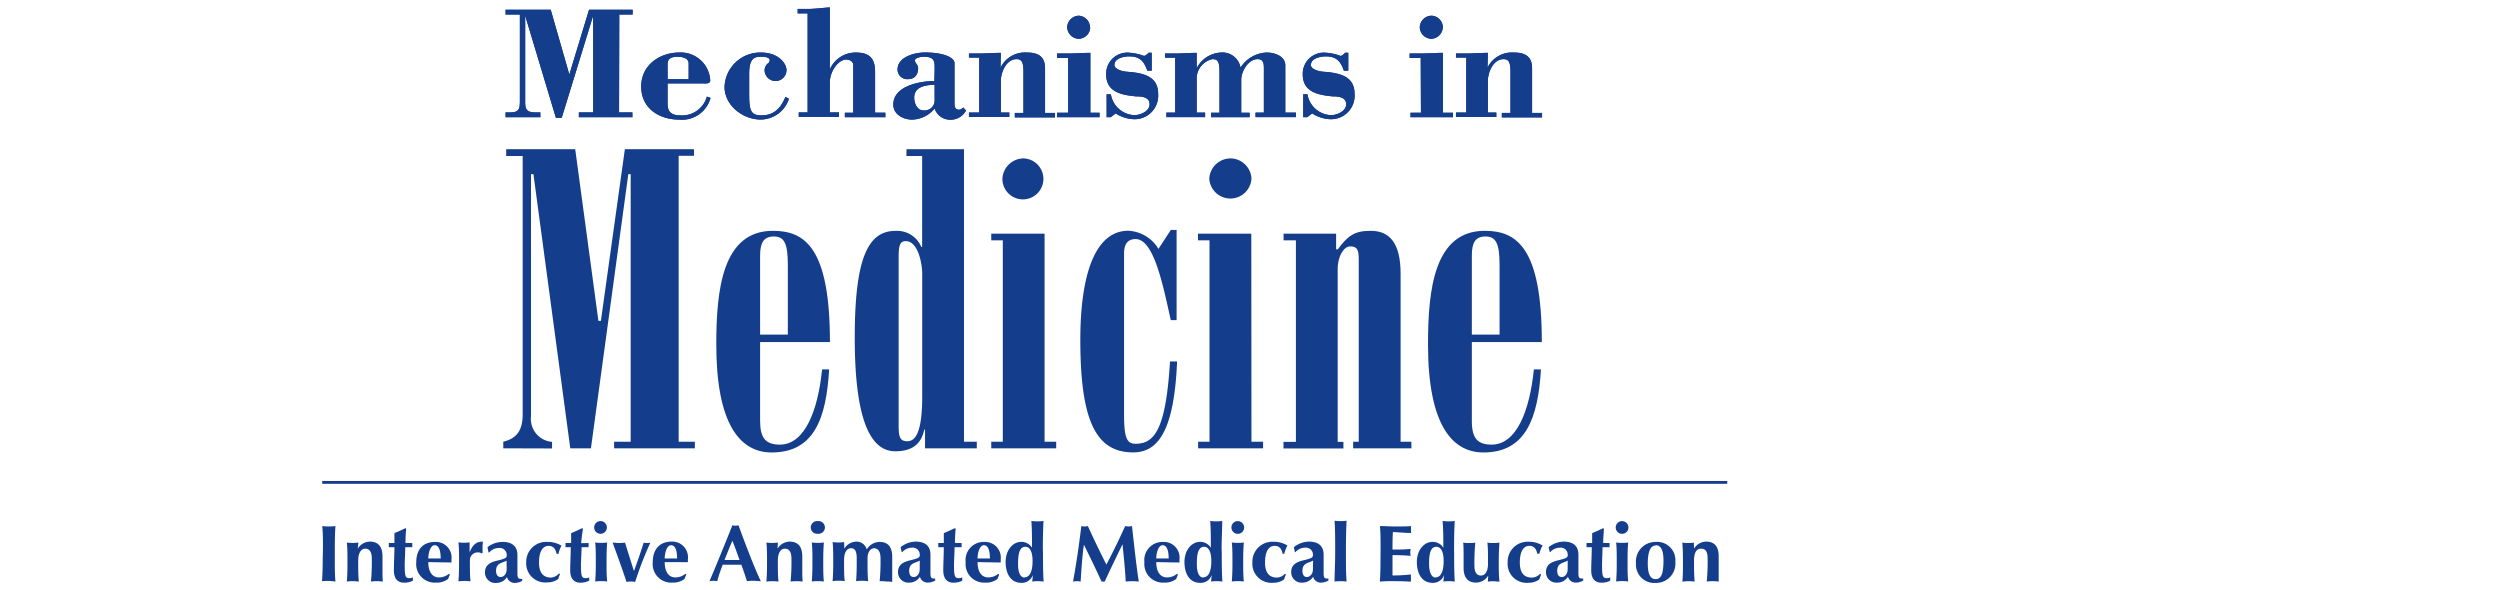 <svg id="btm" xmlns="http://www.w3.org/2000/svg" viewBox="0 0 318.31 75.11"><defs><style>.cls-1{fill:#143d8c;}</style></defs><title>AnimCOPD_logo_MIM_Apr15-19_ay</title><g id="logo_MIM"><g id="line"><rect class="cls-1" x="41.03" y="61.24" width="178.89" height="0.36"/></g><g id="Interactive"><path class="cls-1" d="M41.12,69.82c0-1.15,0-1.94-.09-2.84a6.76,6.76,0,0,0,1.68,0c-.06.9-.08,1.69-.08,2.84v1.39c0,1.15,0,1.93.08,2.84A6.53,6.53,0,0,0,41,74c.06-.9.09-1.69.09-2.84Z"/><path class="cls-1" d="M45.55,69.86h0a1.84,1.84,0,0,1,1.55-.9c1,0,1.6.58,1.6,1.88,0,.69,0,1.19,0,1.72s0,1,.05,1.49A4.56,4.56,0,0,0,48,74a4.46,4.46,0,0,0-.77.05,26.26,26.26,0,0,0,.11-2.94c0-.85-.31-1.25-.84-1.25s-.89.56-.89,1.5v.41c0,.83,0,1.56.08,2.28a5.45,5.45,0,0,0-1.53,0c.06-.72.08-1.45.08-2.28v-.41c0-.83,0-1.56-.08-2.28a6.34,6.34,0,0,0,.72.05,7.17,7.17,0,0,0,.75-.05Z"/><path class="cls-1" d="M52.5,69.14a1.35,1.35,0,0,0,0,.28,1,1,0,0,0,0,.25l-.9,0c0,.61-.07,1.73-.07,2.28,0,1.42.1,1.66.57,1.66a.82.82,0,0,0,.47-.1v.42a2.37,2.37,0,0,1-1.12.26c-.85,0-1.3-.55-1.3-1.59,0-.79.07-2.07.07-2.93h-.72a1,1,0,0,0,0-.25,1.32,1.32,0,0,0,0-.28l.72,0c0-.43,0-.74,0-1.26.47-.19.94-.41,1.4-.63l.1.07a16.93,16.93,0,0,0-.09,1.81Z"/><path class="cls-1" d="M54.53,71.57c0,1.11.43,1.95,1.37,1.95a2,2,0,0,0,1.26-.46l.12.09-.23.57a2.4,2.4,0,0,1-1.56.46A2.36,2.36,0,0,1,53,71.59C53,69.82,54,69,55.39,69a2,2,0,0,1,2.09,2.28c0,.17,0,.26,0,.34Zm1.58-.46c0-1-.23-1.69-.76-1.69s-.8.89-.82,1.69Z"/><path class="cls-1" d="M59.79,70.34l0,0c.36-.94.86-1.37,1.55-1.37h.16a3.66,3.66,0,0,0-.06.73c0,.21,0,.45,0,.68l-.09.09a1,1,0,0,0-.52-.14,1,1,0,0,0-1,1v.41c0,.83,0,1.56.08,2.28a5.81,5.81,0,0,0-.77-.05,6.07,6.07,0,0,0-.77.05c.06-.72.08-1.45.08-2.28v-.41c0-.83,0-1.56-.08-2.28a4.74,4.74,0,0,0,1.42,0Z"/><path class="cls-1" d="M62.07,69.67A3.12,3.12,0,0,1,64,69c1.09,0,1.88.46,1.88,1.67,0,.87,0,1.58,0,2.33s.19.7.61.7v.25a1.81,1.81,0,0,1-.94.27,1,1,0,0,1-1-.75,1.58,1.58,0,0,1-1.33.75,1.32,1.32,0,0,1-1.47-1.34c0-.89.6-1.27,1.52-1.49,1.15-.28,1.25-.36,1.25-.73a.9.9,0,0,0-1-.89,1.66,1.66,0,0,0-1.23.57H62.2Zm2.44,1.71c-.58.33-1.35.28-1.35,1.31,0,.5.23.78.59.78s.76-.35.76-1S64.5,71.62,64.5,71.39Z"/><path class="cls-1" d="M70.86,70.5c-.11-.59-.41-1-1-1-.8,0-1.23.79-1.23,2.11s.54,1.93,1.53,1.93A1.46,1.46,0,0,0,71.18,73l.12.11a4.35,4.35,0,0,0-.22.61,2.3,2.3,0,0,1-1.38.43A2.43,2.43,0,0,1,67,71.58,2.54,2.54,0,0,1,69.73,69a3.25,3.25,0,0,1,1.76.48,3.74,3.74,0,0,0-.39,1.06Z"/><path class="cls-1" d="M74.95,69.14a1.19,1.19,0,0,0,0,.28.91.91,0,0,0,0,.25l-.9,0c0,.61-.08,1.73-.08,2.28,0,1.42.11,1.66.57,1.66a.82.82,0,0,0,.48-.1v.42a2.37,2.37,0,0,1-1.12.26c-.85,0-1.3-.55-1.3-1.59,0-.79.07-2.07.07-2.93H72a1.07,1.07,0,0,0,0-.25,1.4,1.4,0,0,0,0-.28l.72,0c0-.43,0-.74,0-1.26.47-.19.94-.41,1.41-.63l.1.07A18.09,18.09,0,0,0,74,69.16Z"/><path class="cls-1" d="M76.55,66.35a.81.81,0,0,1,0,1.61.81.81,0,1,1,0-1.61Zm-.69,5c0-.83,0-1.56-.08-2.28a5.32,5.32,0,0,0,.77.05,5.13,5.13,0,0,0,.76-.05c-.06.72-.08,1.45-.08,2.28v.41c0,.83,0,1.56.08,2.28a5.79,5.79,0,0,0-.76-.05,6,6,0,0,0-.77.05c.06-.72.08-1.45.08-2.28Z"/><path class="cls-1" d="M80.73,72.68c.45-1.21.84-2.38,1.23-3.59a2.32,2.32,0,0,0,.42.05,2.67,2.67,0,0,0,.43-.05,45.08,45.08,0,0,0-1.94,5,4.6,4.6,0,0,0-.55-.05,4.78,4.78,0,0,0-.55.05c-.53-1.63-1.38-3.94-1.77-5,.29,0,.55.05.81.05a7.28,7.28,0,0,0,.77-.05c.37,1.19.74,2.38,1.13,3.59Z"/><path class="cls-1" d="M84.63,71.57c0,1.11.43,1.95,1.37,1.95a1.94,1.94,0,0,0,1.26-.46l.12.09-.23.57a2.39,2.39,0,0,1-1.55.46,2.36,2.36,0,0,1-2.49-2.59c0-1.77,1-2.63,2.38-2.63a2,2,0,0,1,2.09,2.28,2.32,2.32,0,0,1,0,.34Zm1.58-.46c0-1-.23-1.69-.76-1.69s-.8.89-.82,1.69Z"/><path class="cls-1" d="M96.87,74c-.33,0-.61-.05-.9-.05s-.58,0-.87.05c-.21-.7-.45-1.4-.71-2.1l-1.31,0-1.06,0a19.84,19.84,0,0,0-.7,2.1,3.43,3.43,0,0,0-.48-.05,4.65,4.65,0,0,0-.51.05c.5-1.14,2-4.79,2.92-7.12a1.51,1.51,0,0,0,.78,0C94.89,69.26,96.09,72.38,96.87,74Zm-2.71-2.7c-.3-.84-.58-1.65-.91-2.44-.35.79-.67,1.61-1,2.44Z"/><path class="cls-1" d="M99,69.86h0a1.84,1.84,0,0,1,1.55-.9c1,0,1.6.58,1.6,1.88,0,.69,0,1.19,0,1.72s0,1,.05,1.49a4.58,4.58,0,0,0-.77-.05,4.45,4.45,0,0,0-.77.05,26.06,26.06,0,0,0,.11-2.94c0-.85-.3-1.25-.84-1.25s-.89.56-.89,1.5v.41c0,.83,0,1.56.08,2.28a5.83,5.83,0,0,0-.77-.05,5.92,5.92,0,0,0-.77.05c.06-.72.08-1.45.08-2.28v-.41c0-.83,0-1.56-.08-2.28a6.39,6.39,0,0,0,.73.05,7,7,0,0,0,.74-.05Z"/><path class="cls-1" d="M104.13,66.35a.81.81,0,1,1,0,1.61.81.81,0,1,1,0-1.61Zm-.69,5c0-.83,0-1.56-.08-2.28a5.33,5.33,0,0,0,.77.05,5.2,5.2,0,0,0,.77-.05c-.06.72-.08,1.45-.08,2.28v.41c0,.83,0,1.56.08,2.28a5.87,5.87,0,0,0-.77-.05,6,6,0,0,0-.77.05c.06-.72.08-1.45.08-2.28Z"/><path class="cls-1" d="M107.5,69.86h0a1.85,1.85,0,0,1,1.55-.9,1.35,1.35,0,0,1,1.31,1A1.91,1.91,0,0,1,112,69c1,0,1.6.58,1.6,1.88,0,.69,0,1.19,0,1.72s0,1,0,1.49a4.47,4.47,0,0,0-.77-.05A4.55,4.55,0,0,0,112,74a25.25,25.25,0,0,0,.11-2.94c0-.85-.31-1.25-.84-1.25s-.81.68-.81,1.17v.74c0,.83,0,1.56.08,2.28A5.48,5.48,0,0,0,109,74c.06-.72.08-1.45.08-2.28v-.63c0-.81-.17-1.29-.72-1.29s-.89.56-.89,1.5v.41c0,.83,0,1.56.08,2.28a5.88,5.88,0,0,0-.77-.05,6,6,0,0,0-.77.05c.06-.72.08-1.45.08-2.28v-.41c0-.83,0-1.56-.08-2.28a6.44,6.44,0,0,0,.72.05,7.11,7.11,0,0,0,.75-.05Z"/><path class="cls-1" d="M114.67,69.67a3.13,3.13,0,0,1,1.92-.71c1.09,0,1.88.46,1.88,1.67,0,.87,0,1.58,0,2.33s.18.7.6.7v.25a1.82,1.82,0,0,1-.94.27,1,1,0,0,1-1-.75,1.58,1.58,0,0,1-1.33.75,1.32,1.32,0,0,1-1.46-1.34c0-.89.59-1.27,1.52-1.49,1.15-.28,1.25-.36,1.25-.73a.9.9,0,0,0-1-.89,1.66,1.66,0,0,0-1.23.57h-.07Zm2.44,1.71c-.59.33-1.35.28-1.35,1.31,0,.5.22.78.58.78s.76-.35.76-1S117.11,71.62,117.11,71.39Z"/><path class="cls-1" d="M122.44,69.14a1.16,1.16,0,0,0,0,.28.88.88,0,0,0,0,.25l-.9,0c0,.61-.07,1.73-.07,2.28,0,1.42.11,1.66.58,1.66a.81.81,0,0,0,.47-.1v.42a2.36,2.36,0,0,1-1.12.26c-.85,0-1.3-.55-1.3-1.59,0-.79.07-2.07.07-2.93h-.71a.91.91,0,0,0,0-.25,1.18,1.18,0,0,0,0-.28l.71,0c0-.43,0-.74,0-1.26.47-.19.94-.41,1.4-.63l.11.07a17.72,17.72,0,0,0-.09,1.81Z"/><path class="cls-1" d="M124.47,71.57c0,1.11.42,1.95,1.37,1.95a2,2,0,0,0,1.26-.46l.12.09-.22.57a2.4,2.4,0,0,1-1.56.46,2.36,2.36,0,0,1-2.49-2.59A2.31,2.31,0,0,1,125.32,69a2,2,0,0,1,2.09,2.28,2.41,2.41,0,0,1,0,.34Zm1.57-.46c0-1-.23-1.69-.76-1.69s-.8.89-.82,1.69Z"/><path class="cls-1" d="M132.8,70.5c0,1.34,0,2.39.08,3.55a4.52,4.52,0,0,0-.77-.05,3.45,3.45,0,0,0-.69.05,7,7,0,0,0,.08-.84l0,0a1.46,1.46,0,0,1-1.46,1c-1.38,0-2-1.21-2-2.66s.87-2.56,2-2.56a1.58,1.58,0,0,1,1.36.75h0c0-1.21,0-2.27-.08-3.41a5.57,5.57,0,0,0,.77.05,5.42,5.42,0,0,0,.77-.05c-.05,1.15-.08,2.2-.08,3.54Zm-2.33,3c.55,0,1-.58,1-2.06,0-1.26-.37-1.82-.91-1.82s-.93.44-.93,2C129.58,73.06,130,73.54,130.46,73.54Z"/><path class="cls-1" d="M138,69.4c-.22,1.55-.31,3.1-.41,4.65a2.44,2.44,0,0,0-.49-.05,2.27,2.27,0,0,0-.48.05c.44-2.36.77-4.71,1.06-7.07a1.71,1.71,0,0,0,.42.05,1.63,1.63,0,0,0,.41-.05c.74,1.63,1.62,3.45,2.36,4.9.81-1.53,1.66-3.27,2.39-4.9a1.9,1.9,0,0,0,.44.05,1.86,1.86,0,0,0,.43-.05c.26,2.36.62,5.62.87,7.07a6.49,6.49,0,0,0-.82-.05,7.22,7.22,0,0,0-.85.05c-.07-1.43-.24-3.17-.41-4.75h0c-.77,1.58-1.53,3.16-2.27,4.75l-.19,0-.2,0c-.72-1.55-1.46-3.1-2.23-4.65Z"/><path class="cls-1" d="M147.22,71.57c0,1.11.43,1.95,1.38,1.95a2,2,0,0,0,1.26-.46l.12.09-.22.57a2.41,2.41,0,0,1-1.56.46,2.36,2.36,0,0,1-2.49-2.59A2.31,2.31,0,0,1,148.08,69a2,2,0,0,1,2.09,2.28,2.41,2.41,0,0,1,0,.34Zm1.58-.46c0-1-.23-1.69-.76-1.69s-.81.89-.82,1.69Z"/><path class="cls-1" d="M155.56,70.5c0,1.34,0,2.39.08,3.55a4.45,4.45,0,0,0-.76-.05,3.43,3.43,0,0,0-.69.05,6.83,6.83,0,0,0,.08-.84l0,0a1.45,1.45,0,0,1-1.46,1c-1.39,0-2-1.21-2-2.66s.87-2.56,2-2.56a1.58,1.58,0,0,1,1.36.75h0c0-1.21,0-2.27-.08-3.41a5.49,5.49,0,0,0,.77.05,5.33,5.33,0,0,0,.76-.05c0,1.15-.08,2.2-.08,3.54Zm-2.33,3c.56,0,1-.58,1-2.06,0-1.26-.38-1.82-.91-1.82s-.93.44-.93,2C152.35,73.06,152.76,73.54,153.23,73.54Z"/><path class="cls-1" d="M157.6,66.35a.81.81,0,1,1-.81.8A.8.8,0,0,1,157.6,66.35Zm-.68,5c0-.83,0-1.56-.08-2.28a5.31,5.31,0,0,0,.76.05,5.21,5.21,0,0,0,.77-.05c-.06.72-.08,1.45-.08,2.28v.41c0,.83,0,1.56.08,2.28a5.89,5.89,0,0,0-.77-.05,6,6,0,0,0-.76.05c.06-.72.08-1.45.08-2.28Z"/><path class="cls-1" d="M163.3,70.5c-.09-.59-.4-1-1-1-.8,0-1.23.79-1.23,2.11s.53,1.93,1.53,1.93a1.43,1.43,0,0,0,1-.49l.13.11a3.32,3.32,0,0,0-.23.61,2.29,2.29,0,0,1-1.38.43,2.43,2.43,0,0,1-2.66-2.6,2.54,2.54,0,0,1,2.7-2.62,3.25,3.25,0,0,1,1.76.48,3.84,3.84,0,0,0-.4,1.06Z"/><path class="cls-1" d="M164.74,69.67a3.12,3.12,0,0,1,1.92-.71c1.08,0,1.87.46,1.87,1.67,0,.87,0,1.58,0,2.33s.19.7.61.7v.25a1.83,1.83,0,0,1-.95.27,1,1,0,0,1-1-.75,1.58,1.58,0,0,1-1.33.75,1.32,1.32,0,0,1-1.46-1.34c0-.89.6-1.27,1.52-1.49,1.15-.28,1.25-.36,1.25-.73a.9.9,0,0,0-1-.89,1.67,1.67,0,0,0-1.23.57h-.07Zm2.44,1.71c-.59.33-1.35.28-1.35,1.31,0,.5.22.78.57.78s.77-.35.77-1S167.19,71.62,167.19,71.39Z"/><path class="cls-1" d="M170,69.84c0-1.34,0-2.39-.08-3.54a5.29,5.29,0,0,0,.76.05,5.48,5.48,0,0,0,.77-.05c-.05,1.15-.08,2.2-.08,3.54v.66c0,1.34,0,2.39.08,3.55a4.57,4.57,0,0,0-.77-.05,4.41,4.41,0,0,0-.76.05c0-1.16.08-2.2.08-3.55Z"/><path class="cls-1" d="M175.78,69.82c0-1.15,0-1.94-.08-2.84.6,0,1.21.05,1.82.05,1,0,1.86,0,2.14-.05a2.74,2.74,0,0,0,0,.43,2.91,2.91,0,0,0,0,.45c-.78,0-2-.12-2.31-.12-.05.75-.05,1.49-.05,2.23.89,0,1.54,0,2.32-.08a1.8,1.8,0,0,0,0,.88c-.78-.06-1.55-.09-2.32-.09,0,.43,0,.88,0,1.31s0,.86,0,1.28a20.51,20.51,0,0,0,2.35-.13,2.93,2.93,0,0,0,0,.46,2.57,2.57,0,0,0,0,.45c-.36,0-.85-.05-1.79-.05a20,20,0,0,0-2.17.05c.06-.9.08-1.69.08-2.84Z"/><path class="cls-1" d="M185.15,70.5c0,1.34,0,2.39.08,3.55a4.49,4.49,0,0,0-.77-.05,3.24,3.24,0,0,0-.68.05c0-.09.08-.75.08-.84l0,0a1.46,1.46,0,0,1-1.46,1c-1.38,0-2-1.21-2-2.66s.87-2.56,2-2.56a1.58,1.58,0,0,1,1.37.75h0c0-1.21,0-2.27-.09-3.41a5.57,5.57,0,0,0,1.54,0c-.06,1.15-.08,2.2-.08,3.54Zm-2.34,3c.56,0,1-.58,1-2.06,0-1.26-.38-1.82-.92-1.82s-.93.44-.93,2C181.93,73.06,182.35,73.54,182.81,73.54Z"/><path class="cls-1" d="M189.49,73.28h0a1.84,1.84,0,0,1-1.54.9c-1,0-1.6-.58-1.6-1.88,0-.7,0-1.19,0-1.72s0-1-.05-1.49a4.62,4.62,0,0,0,.77.05,4.36,4.36,0,0,0,.77-.05,27.07,27.07,0,0,0-.11,2.94c0,.85.3,1.25.84,1.25s.89-.56.89-1.5v-.41c0-.83,0-1.56-.08-2.28a5.21,5.21,0,0,0,.77.05,5.33,5.33,0,0,0,.77-.05c-.06.72-.09,1.45-.09,2.28v.41c0,.83,0,1.56.09,2.28-.25,0-.48-.05-.73-.05s-.48,0-.75.05Z"/><path class="cls-1" d="M195.73,70.5c-.11-.59-.41-1-1-1-.8,0-1.22.79-1.22,2.11s.53,1.93,1.53,1.93a1.47,1.47,0,0,0,1.06-.49l.12.11a3.52,3.52,0,0,0-.22.61,2.31,2.31,0,0,1-1.38.43,2.42,2.42,0,0,1-2.66-2.6,2.54,2.54,0,0,1,2.7-2.62,3.22,3.22,0,0,1,1.75.48A3.75,3.75,0,0,0,196,70.5Z"/><path class="cls-1" d="M197.18,69.67a3.14,3.14,0,0,1,1.92-.71c1.09,0,1.87.46,1.87,1.67,0,.87,0,1.58,0,2.33s.18.7.61.7v.25a1.83,1.83,0,0,1-.94.27,1,1,0,0,1-1-.75,1.58,1.58,0,0,1-1.34.75,1.32,1.32,0,0,1-1.46-1.34c0-.89.59-1.27,1.52-1.49,1.15-.28,1.25-.36,1.25-.73a.9.9,0,0,0-1-.89,1.67,1.67,0,0,0-1.23.57h-.06Zm2.43,1.71c-.58.33-1.34.28-1.34,1.31,0,.5.22.78.58.78s.75-.35.75-1S199.61,71.62,199.61,71.39Z"/><path class="cls-1" d="M204.94,69.14a1.19,1.19,0,0,0,0,.28.91.91,0,0,0,0,.25l-.9,0c0,.61-.06,1.73-.06,2.28,0,1.42.1,1.66.57,1.66a.8.8,0,0,0,.47-.1v.42a2.34,2.34,0,0,1-1.12.26c-.85,0-1.3-.55-1.3-1.59,0-.79.07-2.07.07-2.93H202a1.36,1.36,0,0,0,0-.25,1.83,1.83,0,0,0,0-.28l.72,0c0-.43,0-.74,0-1.26.47-.19.94-.41,1.4-.63l.09.07c0,.44-.09,1.19-.09,1.81Z"/><path class="cls-1" d="M206.53,66.35a.81.81,0,1,1-.81.8A.8.8,0,0,1,206.53,66.35Zm-.68,5c0-.83,0-1.56-.08-2.28a5.6,5.6,0,0,0,1.54,0c-.07.72-.08,1.45-.08,2.28v.41c0,.83,0,1.56.08,2.28a5.51,5.51,0,0,0-1.54,0c.06-.72.08-1.45.08-2.28Z"/><path class="cls-1" d="M210.8,69a2.32,2.32,0,0,1,2.51,2.51,2.46,2.46,0,0,1-2.51,2.71,2.33,2.33,0,0,1-2.5-2.49A2.49,2.49,0,0,1,210.8,69Zm0,.46c-.63,0-1,.74-1,2.28,0,1.15.24,2,1,2s1-.82,1-2.4C211.8,70.14,211.5,69.42,210.83,69.42Z"/><path class="cls-1" d="M215.67,69.09a7.26,7.26,0,0,1-.75.05,6.41,6.41,0,0,1-.72-.05c.06.72.08,1.45.08,2.28v.41c0,.83,0,1.56-.08,2.28A6,6,0,0,1,215,74a5.94,5.94,0,0,1,.77.05c-.06-.72-.08-1.45-.08-2.28v-.41c0-.94.28-1.5.89-1.5s.84.4.84,1.25a26,26,0,0,1-.11,2.94,5.39,5.39,0,0,1,1.52,0c0-.52,0-1.05,0-1.49s0-1,0-1.72c0-1.3-.57-1.88-1.6-1.88a1.84,1.84,0,0,0-1.54.9h0Z"/></g><g id="Medicine"><path class="cls-1" d="M64.08,57.08v-.84c1.74-.42,2.47-1.48,2.47-3.48V19.86h-2.1V19h8.79l2.95,21.85h.32L79.56,19h8.8v.84H86.41V56.24h2.06v.84H78.19v-.84H80.3V22.17H80L75.24,57.08H72.61L67.92,22.17h-.31V53a2.93,2.93,0,0,0,2.68,3.26v.84Z"/><path class="cls-1" d="M96.78,43.55V53.61c0,2.2.74,3,2.52,3,3.16,0,4.85-4.32,5.37-9.58h.9c-.37,6.32-1.95,10.58-7.32,10.58-4.05,0-7.05-3.63-7.05-13.75,0-7,.79-14.47,7.21-14.47,4.05,0,7.26,2.1,7.26,14.16Zm3.53-.95v-8.9c0-2.74-.47-3.59-1.79-3.59s-1.74.85-1.74,2.43V42.6Z"/><path class="cls-1" d="M115.42,19h7.32V56.24h1.63v.84h-6.59V54.71h-.11c-.36,1.85-1.58,2.75-3.68,2.75-3.37,0-5.16-4.53-5.16-14.48s1.63-13.58,5.16-13.58a3.35,3.35,0,0,1,3.32,2.05h.1V19.86h-2Zm-1,35.23c0,1.47.21,1.95,1.1,1.95s1.9-.79,1.9-5.68V34.86c0-1.15-.47-4.16-2.1-4.16-.79,0-.9.68-.9,2.05Z"/><path class="cls-1" d="M133,56.24h1.48v.84h-8.27v-.84h1.47V30.6h-1.47v-.85H133Zm-2.63-36.07a2.61,2.61,0,1,1-2.74,2.58A2.72,2.72,0,0,1,130.38,20.17Z"/><path class="cls-1" d="M149.07,29.28h.74V40.76h-.74c-.95-4.21-2.11-10.32-4.48-10.32-1.15,0-1.47.84-1.47,1.84V52.76c0,3.05.37,3.74,1.47,3.74,2.37,0,3.85-1.74,4.38-10.48h.9c-.37,8.95-2.48,11.58-5.59,11.58-4.73,0-6.73-4-6.73-14.33,0-8.32,1.89-13.89,6.11-13.89a4.75,4.75,0,0,1,3.84,2.31Z"/><path class="cls-1" d="M159.34,56.24h1.48v.84h-8.27v-.84H154V30.6h-1.47v-.85h6.79Zm-2.63-36.07a2.7,2.7,0,0,1,2.63,2.58,2.69,2.69,0,0,1-5.37,0A2.72,2.72,0,0,1,156.71,20.17Z"/><path class="cls-1" d="M179.71,57.08h-7.42v-.84H173V33c0-1.22-.21-1.63-1.1-1.63-.74,0-1.58,1.15-1.58,2.89v22h.73v.84h-7.63v-.84H165V30.6h-1.57v-.85h6.69v2h.21c1.32-1.79,2.16-2.36,4.21-2.36,2.36,0,3.79,1.52,3.79,5.47V56.24h1.37Z"/><path class="cls-1" d="M187.4,43.55V53.61c0,2.2.73,3,2.53,3,3.16,0,4.84-4.32,5.37-9.58h.9c-.37,6.32-2,10.58-7.32,10.58-4.05,0-7.06-3.63-7.06-13.75,0-7,.79-14.47,7.22-14.47,4.05,0,7.27,2.1,7.27,14.16Zm3.53-.95v-8.9c0-2.74-.48-3.59-1.8-3.59s-1.73.85-1.73,2.43V42.6Z"/></g><g id="MechIn"><path class="cls-1" d="M78.82,14.31h1.7v.61H73.7v-.61h1.82V2h0l-4,13h-.74l-3.91-13h0V13.08c0,1.35.74,1.23,1.93,1.23v.61H64.37v-.61c1.12,0,1.82.12,1.82-1.23V1.85H64.37V1.24h5.75l2.37,8.25L75,1.24h5.55v.61h-1.7Z"/><path class="cls-1" d="M85,10.62v2.64c0,1.06.59,1.43,1.66,1.43A3.26,3.26,0,0,0,90,12.3l.47.16a3.76,3.76,0,0,1-4,2.77c-2.54,0-4.83-1.43-4.83-4.22s2.46-4.32,4.79-4.32a3.76,3.76,0,0,1,4,3.54c0,.49-.64.39-1,.39Zm2.68-.53v-2c0-.53-.45-.86-1.43-.86S85,7.61,85,8.16v1.92Z"/><path class="cls-1" d="M100.45,12.58a3.8,3.8,0,0,1-3.6,2.64c-2.25,0-4.6-1.78-4.6-4.18A4.55,4.55,0,0,1,96.9,6.69c2.26,0,3.24,1.43,3.24,2.23a1.39,1.39,0,1,1-2.79,0,1.21,1.21,0,0,1,.35-.79A.58.58,0,0,0,98,7.67c0-.41-.76-.45-1.09-.45-.9,0-1.52.24-1.52,2.19v2.64c0,2.11.26,2.64,1.57,2.64,1.6,0,2.44-.92,3.05-2.36Z"/><path class="cls-1" d="M112.73,14.35v.57h-5.16v-.57h1.07V8.28c0-.47-.49-.7-.9-.7-.92,0-2.09,1.37-2.09,3v3.73h1.17v.57h-5.12v-.57h1.13V1.71h-1.27V1.14h1.27c.94,0,1.88-.14,2.83-.2v7.9h0A3.56,3.56,0,0,1,109,6.69c1.77,0,2.42.82,2.42,2.47v5.18Z"/><path class="cls-1" d="M119,8.92c0-1.06.08-1.7-1.43-1.7-.23,0-1.09.13-1.09.49a1.16,1.16,0,0,0,.21.43,1.1,1.1,0,0,1,.21.51c0,.86-.43,1.43-1.31,1.43a1.23,1.23,0,0,1-1.31-1.23c0-1.62,2.21-2.17,3.48-2.17,2.64,0,3.77.75,3.77,1.35v5c0,.43,0,.94.59.94a.76.76,0,0,0,.51-.29l.37.39a2.23,2.23,0,0,1-2.13,1.17A2.08,2.08,0,0,1,119,13.82a3.85,3.85,0,0,1-2.86,1.41c-1.11,0-2.4-.64-2.4-1.91,0-2.39,3.4-3,5.23-3Zm0,1.86c-1.11.06-2.6.21-2.6,1.66,0,.7.37,1.62,1.19,1.62A1.28,1.28,0,0,0,119,12.87Z"/><path class="cls-1" d="M127.39,8.61a3.47,3.47,0,0,1,3.36-1.92c1.25,0,2.31.37,2.31,2v5.69h1.27v.57h-5.12v-.57h1.1V9.13c0-1.32-.3-1.6-.88-1.6-1.31,0-2,1.68-2,2.8v4h1.08v.57h-5.14v-.57h1.31v-7h-1.31V6.81h1.31c.93,0,1.83-.08,2.75-.08Z"/><path class="cls-1" d="M136,7.38h-1.4V6.81H136c1,0,1.89-.08,2.83-.08v7.62H140v.57h-5.41v-.57H136Zm2.81-3.91a1.5,1.5,0,0,1-1.45,1.47,1.52,1.52,0,0,1-1.48-1.47A1.52,1.52,0,0,1,137.33,2,1.5,1.5,0,0,1,138.78,3.48Z"/><path class="cls-1" d="M141.42,14.92h-.52V12h.54a3.16,3.16,0,0,0,3,2.66c.72,0,1.93-.47,1.93-1.39s-1-1-1.76-1c-1.81-.18-3.77-.53-3.77-2.82a2.69,2.69,0,0,1,2.93-2.74,6.43,6.43,0,0,1,1.88.41c.16,0,.45-.23.59-.41h.4V9h-.56c-.43-1.25-1-1.82-2.31-1.82-.63,0-1.88.22-1.88,1.1,0,.45.78.8,1.67.86,2.3.16,3.9.72,3.9,2.82a3,3,0,0,1-3,3.22,4.57,4.57,0,0,1-2.41-.74Z"/><path class="cls-1" d="M152.37,8.69a3.66,3.66,0,0,1,3.06-2,2.34,2.34,0,0,1,2.52,1.92,4.13,4.13,0,0,1,3.34-1.92c1,0,2.36.45,2.36,1.65v6H165v.57h-5.14v-.57h1.06V8.65c0-.55-.06-1.12-.79-1.12-1.19,0-2.09,1.55-2.09,2.62v4.2h1.07v.57H154.2v-.57h1.07V9.27c0-1.35-.15-1.74-.9-1.74a2.54,2.54,0,0,0-2,2.7v4.11h1.07v.57h-4.93v-.57h1.12v-7h-1.3V6.81h1.3c.93,0,1.83-.08,2.74-.08Z"/><path class="cls-1" d="M166.44,14.92h-.51V12h.54a3.16,3.16,0,0,0,3,2.66c.72,0,1.93-.47,1.93-1.39s-1-1-1.76-1c-1.8-.18-3.77-.53-3.77-2.82a2.69,2.69,0,0,1,2.92-2.74,6.39,6.39,0,0,1,1.89.41c.16,0,.45-.23.59-.41h.4V9h-.56c-.43-1.25-1-1.82-2.32-1.82-.63,0-1.88.22-1.88,1.1,0,.45.77.8,1.67.86,2.29.16,3.89.72,3.89,2.82a3,3,0,0,1-3,3.22,4.53,4.53,0,0,1-2.4-.74Z"/><path class="cls-1" d="M180.89,7.38h-1.41V6.81h1.41c1,0,1.89-.08,2.83-.08v7.62H185v.57h-5.41v-.57h1.33Zm2.81-3.91a1.51,1.51,0,0,1-1.46,1.47,1.52,1.52,0,0,1-1.47-1.47A1.52,1.52,0,0,1,182.25,2,1.5,1.5,0,0,1,183.71,3.48Z"/><path class="cls-1" d="M189.4,8.61a3.46,3.46,0,0,1,3.36-1.92c1.25,0,2.31.37,2.31,2v5.69h1.27v.57h-5.12v-.57h1.1V9.13c0-1.32-.3-1.6-.88-1.6-1.32,0-2,1.68-2,2.8v4h1.08v.57h-5.14v-.57h1.31v-7h-1.31V6.81h1.31c.93,0,1.83-.08,2.75-.08Z"/><path class="cls-1" d="M78.82,14.31h1.7v.61H73.7v-.61h1.82V2h0l-4,13h-.74l-3.91-13h0V13.08c0,1.35.74,1.23,1.93,1.23v.61H64.37v-.61c1.12,0,1.82.12,1.82-1.23V1.85H64.37V1.24h5.75l2.37,8.25L75,1.24h5.55v.61h-1.7Z"/><path class="cls-1" d="M85,10.62v2.64c0,1.06.59,1.43,1.66,1.43A3.26,3.26,0,0,0,90,12.3l.47.16a3.76,3.76,0,0,1-4,2.77c-2.54,0-4.83-1.43-4.83-4.22s2.46-4.32,4.79-4.32a3.76,3.76,0,0,1,4,3.54c0,.49-.64.39-1,.39Zm2.68-.53v-2c0-.53-.45-.86-1.43-.86S85,7.61,85,8.16v1.92Z"/><path class="cls-1" d="M100.45,12.58a3.8,3.8,0,0,1-3.6,2.64c-2.25,0-4.6-1.78-4.6-4.18A4.55,4.55,0,0,1,96.9,6.69c2.26,0,3.24,1.43,3.24,2.23a1.39,1.39,0,1,1-2.79,0,1.21,1.21,0,0,1,.35-.79A.58.58,0,0,0,98,7.67c0-.41-.76-.45-1.09-.45-.9,0-1.52.24-1.52,2.19v2.64c0,2.11.26,2.64,1.57,2.64,1.6,0,2.44-.92,3.05-2.36Z"/><path class="cls-1" d="M112.73,14.35v.57h-5.16v-.57h1.07V8.28c0-.47-.49-.7-.9-.7-.92,0-2.09,1.37-2.09,3v3.73h1.17v.57h-5.12v-.57h1.13V1.71h-1.27V1.14h1.27c.94,0,1.88-.14,2.83-.2v7.9h0A3.56,3.56,0,0,1,109,6.69c1.77,0,2.42.82,2.42,2.47v5.18Z"/><path class="cls-1" d="M119,8.92c0-1.06.08-1.7-1.43-1.7-.23,0-1.09.13-1.09.49a1.16,1.16,0,0,0,.21.43,1.1,1.1,0,0,1,.21.51c0,.86-.43,1.43-1.31,1.43a1.23,1.23,0,0,1-1.31-1.23c0-1.62,2.21-2.17,3.48-2.17,2.64,0,3.77.75,3.77,1.35v5c0,.43,0,.94.59.94a.76.76,0,0,0,.51-.29l.37.39a2.23,2.23,0,0,1-2.13,1.17A2.08,2.08,0,0,1,119,13.82a3.85,3.85,0,0,1-2.86,1.41c-1.11,0-2.4-.64-2.4-1.91,0-2.39,3.4-3,5.23-3Zm0,1.86c-1.11.06-2.6.21-2.6,1.66,0,.7.37,1.62,1.19,1.62A1.28,1.28,0,0,0,119,12.87Z"/><path class="cls-1" d="M127.39,8.61a3.47,3.47,0,0,1,3.36-1.92c1.25,0,2.31.37,2.31,2v5.69h1.27v.57h-5.12v-.57h1.1V9.13c0-1.32-.3-1.6-.88-1.6-1.31,0-2,1.68-2,2.8v4h1.08v.57h-5.14v-.57h1.31v-7h-1.31V6.81h1.31c.93,0,1.83-.08,2.75-.08Z"/><path class="cls-1" d="M136,7.38h-1.4V6.81H136c1,0,1.89-.08,2.83-.08v7.62H140v.57h-5.41v-.57H136Zm2.81-3.91a1.5,1.5,0,0,1-1.45,1.47,1.52,1.52,0,0,1-1.48-1.47A1.52,1.52,0,0,1,137.33,2,1.5,1.5,0,0,1,138.78,3.48Z"/><path class="cls-1" d="M141.42,14.92h-.52V12h.54a3.16,3.16,0,0,0,3,2.66c.72,0,1.93-.47,1.93-1.39s-1-1-1.76-1c-1.81-.18-3.77-.53-3.77-2.82a2.69,2.69,0,0,1,2.93-2.74,6.43,6.43,0,0,1,1.88.41c.16,0,.45-.23.59-.41h.4V9h-.56c-.43-1.25-1-1.82-2.31-1.82-.63,0-1.88.22-1.88,1.1,0,.45.78.8,1.67.86,2.3.16,3.9.72,3.9,2.82a3,3,0,0,1-3,3.22,4.57,4.57,0,0,1-2.41-.74Z"/><path class="cls-1" d="M152.37,8.69a3.66,3.66,0,0,1,3.06-2,2.34,2.34,0,0,1,2.52,1.92,4.13,4.13,0,0,1,3.34-1.92c1,0,2.36.45,2.36,1.65v6H165v.57h-5.14v-.57h1.06V8.65c0-.55-.06-1.12-.79-1.12-1.19,0-2.09,1.55-2.09,2.62v4.2h1.07v.57H154.2v-.57h1.07V9.27c0-1.35-.15-1.74-.9-1.74a2.54,2.54,0,0,0-2,2.7v4.11h1.07v.57h-4.93v-.57h1.12v-7h-1.3V6.81h1.3c.93,0,1.83-.08,2.74-.08Z"/><path class="cls-1" d="M166.44,14.92h-.51V12h.54a3.16,3.16,0,0,0,3,2.66c.72,0,1.93-.47,1.93-1.39s-1-1-1.76-1c-1.8-.18-3.77-.53-3.77-2.82a2.69,2.69,0,0,1,2.92-2.74,6.39,6.39,0,0,1,1.89.41c.16,0,.45-.23.59-.41h.4V9h-.56c-.43-1.25-1-1.82-2.32-1.82-.63,0-1.88.22-1.88,1.1,0,.45.77.8,1.67.86,2.29.16,3.89.72,3.89,2.82a3,3,0,0,1-3,3.22,4.53,4.53,0,0,1-2.4-.74Z"/><path class="cls-1" d="M180.89,7.38h-1.41V6.81h1.41c1,0,1.89-.08,2.83-.08v7.62H185v.57h-5.41v-.57h1.33Zm2.81-3.91a1.51,1.51,0,0,1-1.46,1.47,1.52,1.52,0,0,1-1.47-1.47A1.52,1.52,0,0,1,182.25,2,1.5,1.5,0,0,1,183.71,3.48Z"/><path class="cls-1" d="M189.4,8.61a3.46,3.46,0,0,1,3.36-1.92c1.25,0,2.31.37,2.31,2v5.69h1.27v.57h-5.12v-.57h1.1V9.13c0-1.32-.3-1.6-.88-1.6-1.32,0-2,1.68-2,2.8v4h1.08v.57h-5.14v-.57h1.31v-7h-1.31V6.81h1.31c.93,0,1.83-.08,2.75-.08Z"/></g></g></svg>